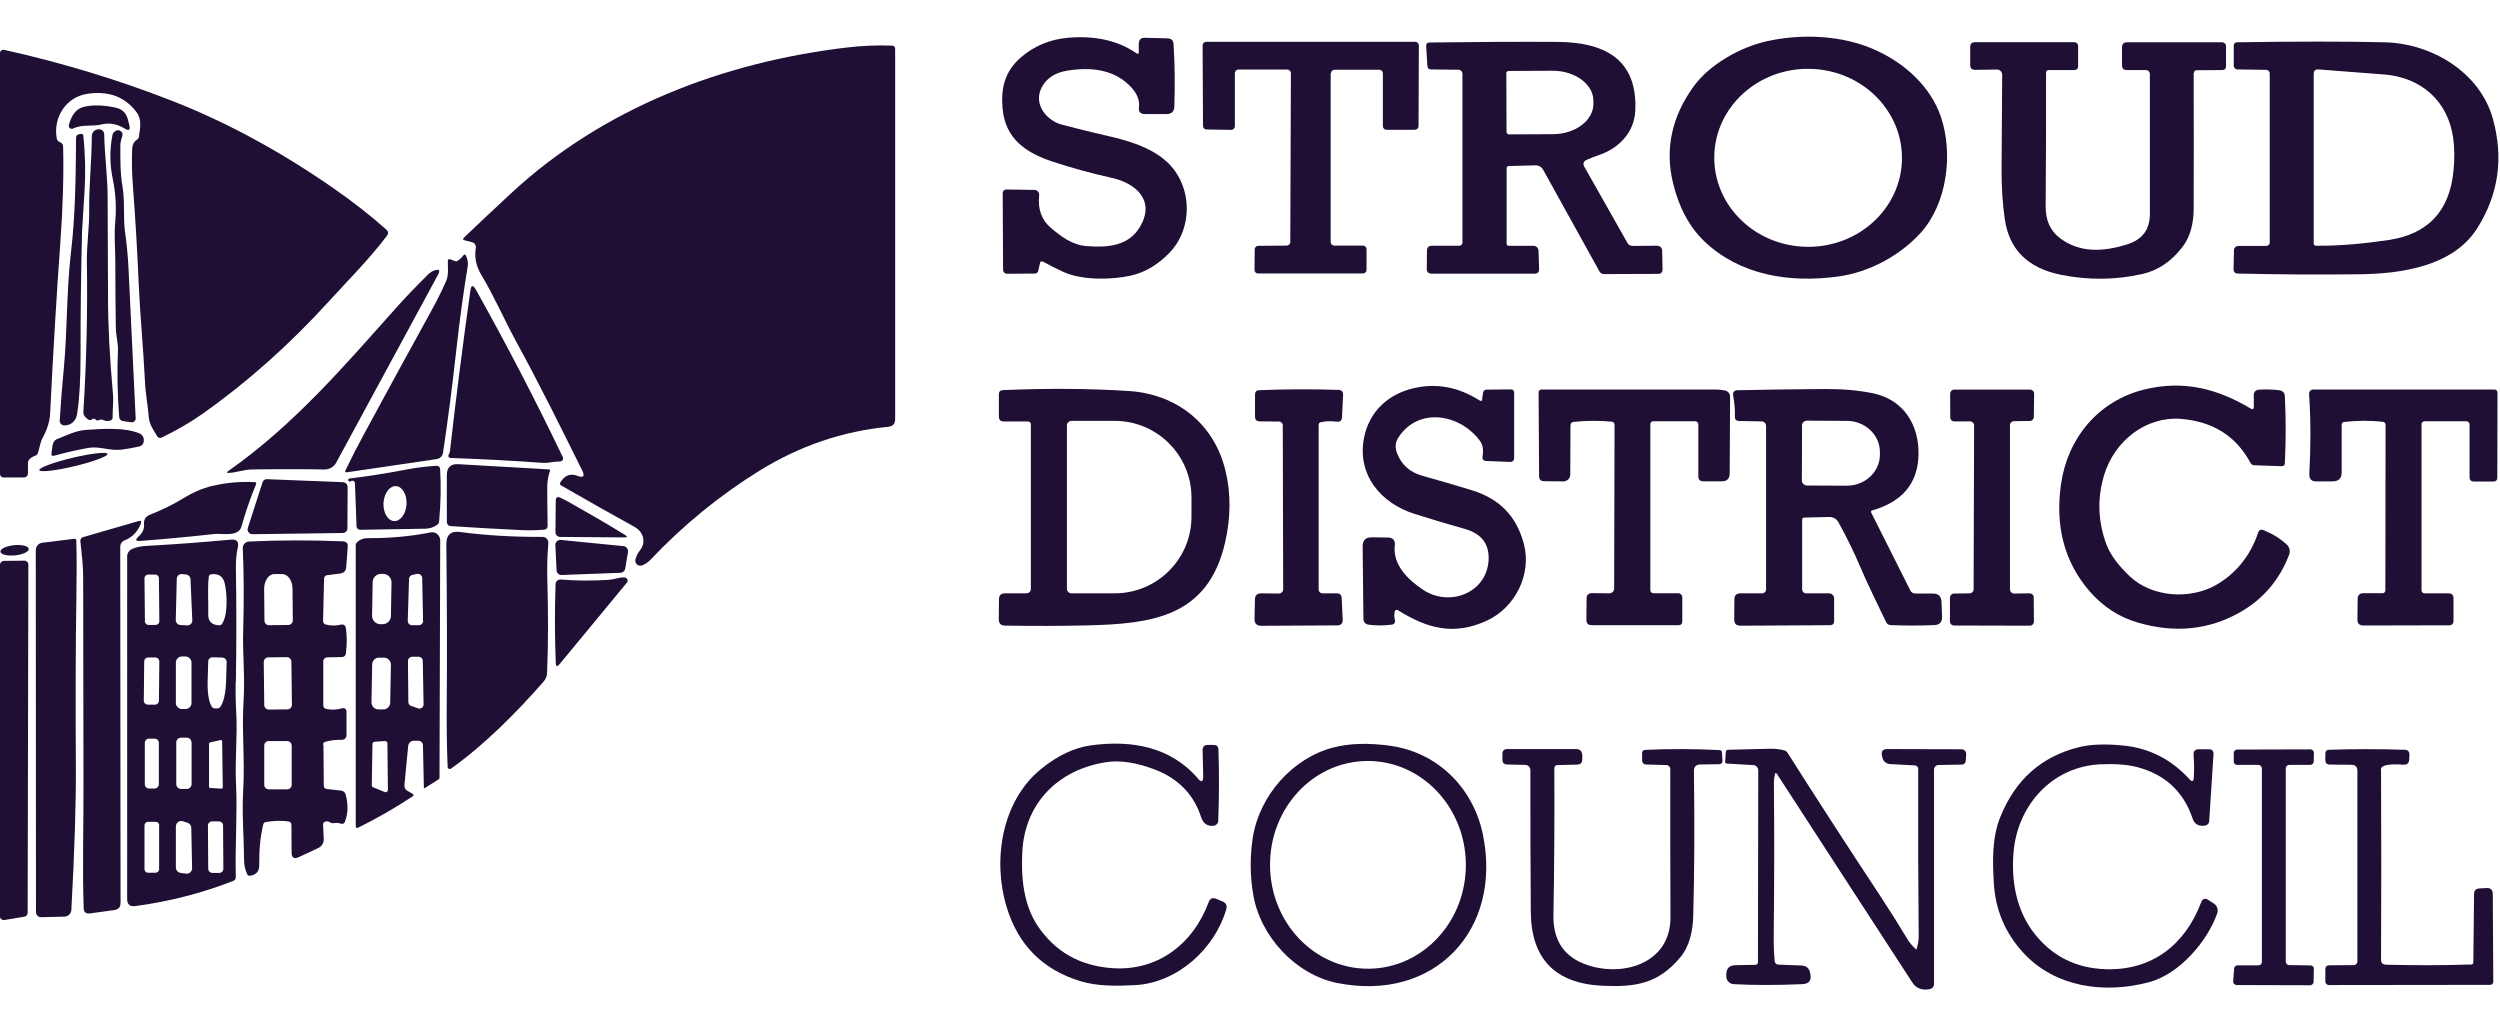 <?xml version="1.0" encoding="UTF-8"?>
<svg id="Layer_1" data-name="Layer 1" xmlns="http://www.w3.org/2000/svg" viewBox="0 0 249.48 102.42">
  <defs>
    <style>
      .cls-1 {
        fill: #1f0f35;
        stroke-width: 0px;
      }
    </style>
  </defs>
  <path class="cls-1" d="M113.64,5.15v-.79c.02-.41.22-.6.63-.59l2.24.06c.38.01.58.2.6.58.13,2.02.15,4.1.08,6.24-.02.48-.27.73-.75.73h-2.21c-.43,0-.62-.22-.57-.65.12-.89-.35-1.76-1.4-2.6-1.38-1.1-3.28-1.47-5.7-1.09-1.26.19-2.13.76-2.61,1.69-.86,1.66.47,3.31,2.05,3.72,1.44.38,2.92.74,4.44,1.09,2.05.47,4.12,1.06,5.72,2.36,2.85,2.32,3,6.8.53,9.34-1.16,1.19-2.44,1.95-3.82,2.26-1.87.42-4.84.51-6.77-.37-.69-.32-1.37-.66-2.03-1.03-.09-.05-.21-.02-.26.07,0,.02-.02.03-.02.05l-.18.8c-.04.18-.16.28-.35.28l-2.76.02c-.22,0-.4-.18-.4-.4l-.04-7.58c0-.29.14-.43.43-.43l2.73.04c.27,0,.49.23.48.5,0,.02,0,.03,0,.05-.15,1.37.24,2.46,1.18,3.25,1.04.88,2.14,1.7,3.56,1.81,2.12.16,4.21,0,5.35-1.97,1.49-2.59-.42-4.29-2.81-4.83-2.09-.47-4.06-1.01-5.91-1.62-2.6-.86-4.74-2.22-5.02-5.29-.19-2.03.22-3.72,1.8-5.1,1.36-1.18,2.96-1.84,4.82-1.99,2.67-.21,4.91.3,6.71,1.54.18.12.27.08.27-.14Z"/>
  <path class="cls-1" d="M187.13,4.98c2.93,1.31,5.54,3.66,6.56,6.69,1.26,3.76.58,8.67-2,11.54-2.07,2.29-5.15,3.96-8.24,4.38-4.89.68-9.83-.14-13.35-3.49-1.52-1.45-2.57-3.41-3.16-5.89-.8-3.37-.11-6.56,2.06-9.57,1.61-2.24,4.72-3.94,7.25-4.51,3.51-.79,7.57-.63,10.88.85ZM189.8,15.93c.09-4.91-4.02-8.96-9.19-9.06-5.17-.1-9.44,3.8-9.54,8.7h0c-.09,4.91,4.02,8.96,9.19,9.06h0c5.17.1,9.44-3.8,9.54-8.7h0Z"/>
  <path class="cls-1" d="M145.64,24.52c.17,0,.3-.14.3-.3V7.37c0-.23-.17-.41-.39-.41l-2.72-.03c-.25,0-.38-.13-.39-.37l-.12-1.95c-.01-.25.1-.37.35-.37,4.5-.06,8.75-.08,12.74-.06,4.53.03,8.02,1.59,7.78,6.87-.1,2.19-1.68,3.77-3.62,4.42-.42.14-.83.3-1.23.48-.33.15-.41.38-.23.7l4.3,7.6c.1.18.29.29.5.29l2.46-.02c.27,0,.49.21.5.48l.04,1.86c0,.31-.15.47-.46.47l-5.38.02c-.19,0-.37-.1-.46-.27l-5.6-10.11c-.18-.32-.46-.48-.83-.47l-2.64.07c-.1,0-.19.09-.19.2v7.56c0,.11.09.2.2.2h2.48c.27,0,.49.21.5.48l.06,1.83c.01.32-.14.47-.46.47h-10.25c-.34,0-.51-.17-.5-.51l.02-1.79c0-.32.17-.49.49-.49h2.78ZM150.32,7.33l.02,5.83c0,.14.11.25.25.25l4.36-.02c2.25,0,4.07-1.37,4.06-3.04h0v-.28c0-1.67-1.84-3.02-4.09-3.01l-4.36.02c-.14,0-.25.11-.25.25Z"/>
  <path class="cls-1" d="M226.2,24.52c.17,0,.3-.14.3-.3V7.32c0-.19-.16-.35-.35-.35l-2.86-.04c-.21,0-.38-.17-.38-.37v-1.97c0-.24.11-.36.35-.37,6-.09,10.9-.09,14.71,0,4.68.11,9.52,2.97,10.81,7.67,1.07,3.9.55,7.52-1.56,10.87-2.41,3.84-7.62,4.56-11.76,4.61-4.18.05-8.22.02-12.12-.07-.31,0-.46-.17-.45-.47l.04-1.86c0-.24.2-.42.43-.43h2.84ZM231.09,24.52c2.4.03,4.94-.22,7.27-.57,3.91-.58,6.06-2.86,6.47-6.81.13-1.21.12-2.34-.02-3.36-.52-3.73-3.24-6.08-6.93-6.35-2.23-.17-4.39-.33-6.5-.5-.33-.02-.49.13-.49.45v16.93c0,.11.09.21.21.21h0Z"/>
  <path class="cls-1" d="M132.79,7.32v16.83c0,.2.16.36.36.36h2.86c.2,0,.36.16.36.36h0s0,2.06,0,2.06c0,.2-.16.36-.36.36h-10.46c-.2.01-.36-.15-.36-.35,0,0,0,0,0,0l.02-2.05c0-.2.16-.36.36-.36l2.83-.02c.2,0,.36-.16.36-.36l.06-16.85c0-.2-.16-.36-.36-.36h-4.87c-.2,0-.36.17-.36.37h0s0,5.29,0,5.29c0,.2-.16.36-.36.36,0,0,0,0,0,0l-2.46-.04c-.2,0-.36-.16-.36-.36l-.04-8.02c0-.2.16-.36.36-.37,0,0,0,0,0,0h20.86c.2,0,.36.17.36.37h0s-.03,8.05-.03,8.05c0,.2-.16.36-.36.36h-2.84c-.2,0-.36-.16-.36-.36h0v-5.27c0-.2-.16-.36-.36-.36h-4.46c-.2,0-.36.16-.36.36h0Z"/>
  <path class="cls-1" d="M218.91,7.27c.02,4.91.01,9.43,0,13.56,0,1.34-.28,2.73-1.12,3.82-1.11,1.44-2.44,2.34-3.99,2.69-2.7.61-5.41.63-8.15.08-3.3-.67-5.16-2.53-5.59-5.57-.22-1.52-.32-3.12-.32-4.79.01-3.06.03-6.26.06-9.6,0-.29-.23-.52-.51-.52,0,0,0,0-.01,0l-2.18.03c-.33,0-.49-.16-.49-.49v-1.78c0-.33.16-.49.49-.49h9.83c.3-.01.45.14.45.44v1.94c0,.26-.13.4-.4.4h-2.5c-.2,0-.3.1-.3.3,0,4.47,0,8.91-.04,13.31-.01,1.37.46,2.42,1.41,3.15,2,1.52,4.36,1.38,6.74.63,1.5-.47,2.25-1.48,2.25-3.03,0-4.79,0-9.44,0-13.96,0-.22-.18-.4-.4-.4h-1.89c-.33.01-.49-.15-.49-.49v-1.79c0-.33.17-.49.5-.49h9.48c.22,0,.4.18.4.4v1.98c0,.26-.14.39-.39.39l-2.53.02c-.19,0-.28.1-.28.29Z"/>
  <path class="cls-1" d="M57.62,47.49c.61.22.77.03.48-.54-2.11-4.25-4.28-8.65-6.63-12.94-1.18-2.17-2.17-4.48-3.45-6.6-.51-.85-.69-1.74-.54-2.68.04-.25-.12-.5-.37-.56l-.72-.18c-.2-.05-.23-.15-.08-.29,1.54-1.47,3.1-2.94,4.69-4.41,9.14-8.48,21.09-13.08,33.51-14.55,1.53-.18,3.03-.24,4.49-.19.22,0,.33.12.33.34v36.95c0,.45-.23.7-.68.75-4.55.44-8.82,1.89-12.81,4.35-4.01,2.48-7.66,5.46-10.93,8.92-.24.25-.51.44-.83.56-.26.1-.55-.03-.65-.29-.04-.1-.05-.22-.02-.32.1-.34.25-.63.45-.89.65-.81.35-1.85-.54-2.34-2.34-1.29-4.78-2.67-7.33-4.14-.12-.07-.14-.16-.08-.28.41-.71.98-.94,1.7-.69Z"/>
  <path class="cls-1" d="M13.86,13.64c.12-.86.33-1.69-.24-2.45-1.14-1.53-2.77-2.14-4.89-1.83-2.12.31-3.44,2.33-3.07,4.44.03.19.14.32.33.39.06.02.11.05.16.1.1.1.15.21.15.35.07,2.8-.02,6.05-.29,9.73-.37,5.15-.71,10.79-1.01,16.93-.04.75-.29,1.55-.75,2.41-.25.45-.3,1-.46,1.49-.05.14-.14.23-.28.28-.21.07-.39.18-.55.33-.11.1-.16.23-.17.37v1.02c-.01.3-.16.44-.46.45H.4C.13,47.65,0,47.51,0,47.25V5.29c0-.18.14-.32.32-.32.02,0,.05,0,.07,0,5.73,1.27,11.33,2.97,16.8,5.1,5.41,2.12,10.79,5.03,16.14,8.75,1.88,1.31,3.62,2.67,5.22,4.09.21.19.23.39.06.62-1.73,2.3-3.86,4.42-5.76,6.51-3.97,4.36-8.19,8.12-12.65,11.26-1.17.83-2.53,1.62-4.08,2.37-.16.08-.34.02-.43-.13-.37-.62-.79-1.18-.85-1.95-.08-1.15-.32-2.26-.37-3.45-.16-3.29-.49-6.66-.63-9.83-.14-3.28-.33-6.54-.58-9.79-.1-1.27-.12-2.5-.07-3.69.02-.39.18-.69.49-.9.11-.07.17-.18.19-.31Z"/>
  <path class="cls-1" d="M12.47,12.84c-.77-.47-1.54-.61-2.29-.43-1,.25-1.94-.04-2.89.42-.15.07-.33,0-.4-.14-.03-.06-.04-.13-.02-.2.27-1.06.78-1.67,1.54-1.84.89-.2,1.93-.17,3.12.09.67.14,1.08.55,1.24,1.21l.14.56c.11.46-.04.57-.44.33Z"/>
  <path class="cls-1" d="M9.9,41.91c-.13.08-.25.07-.36-.04-.12-.12-.24-.13-.37-.01-.16.14-.38.06-.67-.26-.13-.14-.19-.32-.18-.51.31-5.01.43-9.96.35-14.85-.03-1.77.25-3.47.23-5.25-.03-2.46.25-4.89.26-7.34,0-.42.21-.67.62-.75.05-.01.1-.01.15,0,.31.05.47.24.47.55.04,2.06.33,4.1.34,6.14.02,3.41.03,6.76.04,10.04,0,2.91.17,6.13.49,9.65.08.81-.05,1.58-.03,2.38,0,.13-.07.24-.19.29-.26.1-.51.09-.77-.04-.14-.07-.27-.06-.4.02Z"/>
  <path class="cls-1" d="M11.51,26.22c0-1.35-.14-2.74-.01-4.09.13-1.42.05-2.85-.25-4.28-.31-1.51-.31-2.98-.02-4.41.02-.11.08-.2.16-.27.22-.19.42-.23.6-.12.23.14.29.34.2.59-.12.31-.18.62-.18.94,0,1.37-.02,2.69.22,4.07.25,1.47.05,3.11.25,4.51.17,1.21.29,2.45.35,3.72.23,4.87.46,9.82.71,14.87.01.2-.15.38-.35.39-.02,0-.05,0-.07,0l-.8-.11c-.27-.04-.41-.19-.43-.46-.17-2.22-.21-4.42-.12-6.58.03-.76-.2-1.5-.21-2.27-.03-1.88-.05-4.04-.05-6.49Z"/>
  <path class="cls-1" d="M8.04,35.49c0,2.38-.11,4.34-.35,5.85-.1.66-.63,1.15-1.3,1.11-.26-.01-.45-.24-.43-.49,0,0,0,0,0,0,.11-1.83.25-3.57.41-5.22.36-3.8.26-7.72.71-11.52.45-3.82.48-7.65.51-11.45,0-.23.12-.36.35-.39l.14-.02c.12-.02.23.07.24.18,0,0,0,0,0,0,.19,1.87.23,3.69.12,5.46-.16,2.68-.25,4.03-.25,4.05-.11,4.22-.16,8.37-.15,12.43Z"/>
  <path class="cls-1" d="M45.67,26.02c.2-.13.39-.3.55-.51.12-.16.22-.15.3.04.16.38.21.73.15,1.06-.41,2.44-.79,5.23-1.14,8.37-.39,3.52-.83,6.92-1.32,10.21-.05.32-.3.57-.62.62l-8.97,1.32c-.17.02-.22-.04-.14-.2.57-1.19,1.18-2.39,1.84-3.6,2.21-4.08,4.46-8.22,6.77-12.4.5-.91.97-1.85,1.41-2.83.3-.66.18-1.34.19-2.03,0-.19.1-.25.28-.18l.43.16c.1.04.2.03.29-.03Z"/>
  <path class="cls-1" d="M43.72,27.4l-10.16,18.75c-.23.44-.69.71-1.19.7-2.36-.04-4.77-.04-7.22,0-.82.01-1.48.29-2.28.34-.26.02-.28-.05-.07-.2,6.54-4.59,11.58-10.5,16.75-16.29.88-.99,1.93-2.08,3.15-3.29.22-.22.44-.36.67-.43.46-.15.58,0,.35.42Z"/>
  <path class="cls-1" d="M47.48,28.89c2.93,5.24,5.88,10.87,8.69,16.74.07.15,0,.32-.14.39-.04.02-.08.03-.12.03-.32,0-.63.03-.93.08-.28.06-.56.07-.84.06-2.81-.21-5.88-.37-9.2-.49-.11,0-.2-.1-.2-.21,0-.03,0-.07.03-.09.08-.14.13-.29.14-.44.6-5.3,1.28-10.62,2.03-15.96.08-.57.26-.6.54-.1Z"/>
  <path class="cls-1" d="M147.9,39.83l.1-.66c.03-.17.17-.29.34-.29l2.47-.02c.16,0,.28.12.29.28,0,0,0,0,0,0v6.61c-.01.2-.17.35-.36.35,0,0,0,0,0,0l-2.43-.1c-.28-.01-.4-.16-.36-.43.08-.54.08-1.1-.25-1.56-1.99-2.71-6.17-3.45-8.17-.32-.3.46-.33.98-.11,1.55.44,1.14,1.27,1.88,2.49,2.23,1.55.43,3.18.91,4.87,1.42,2.81.85,4.55,2.55,5.3,5.43.77,2.96-.84,6.27-3.65,7.59-3.37,1.58-6.04.78-8.94-1.02-.1-.06-.22-.03-.28.06-.01.02-.02.04-.02.06-.07.29-.07.58.02.89.05.18-.05.37-.24.42-.02,0-.03,0-.05.01-.86.11-1.65.11-2.39,0-.27-.04-.46-.27-.47-.54l-.08-7.26c0-.61.3-.92.91-.91l1.59.02c.53,0,.77.27.71.8-.22,1.92,1.32,3.42,2.8,4.4,2.66,1.79,6.39.32,6.56-2.95.08-1.6-.7-2.63-2.35-3.1-1.68-.47-3.36-.98-5.05-1.51-3.39-1.07-5.77-3.94-5.02-7.64.51-2.55,2.38-4.33,5.02-4.92,2.24-.5,4.4-.09,6.5,1.24.16.1.25.06.28-.12Z"/>
  <path class="cls-1" d="M224.91,40.56v-1.15c-.01-.27.2-.5.47-.52.7-.05,1.39-.03,2.06.05.36.05.56.25.57.62.11,2.19.11,4.41,0,6.66-.01.21-.12.31-.33.3l-2.71-.09c-.18,0-.31-.09-.39-.24-1.44-2.68-3.76-4.14-6.96-4.39-3.49-.26-6.61,2.2-7.64,5.59-.7,2.3-.63,4.6.2,6.88.38,1.04,1.17,2.12,2.36,3.25,2.22,2.09,5.99,2.33,8.58.87,2.02-1.14,3.48-2.99,4.22-5.23.1-.28.28-.37.56-.25.94.39,1.71.87,2.31,1.44.27.25.36.64.23.99-.96,2.54-2.62,4.48-4.96,5.79-3.09,1.74-6.47,2.07-10.14,1-1.89-.55-3.49-1.6-4.82-3.13-2.5-2.9-3.45-6.45-2.85-10.67.65-4.59,3.7-8.33,8.35-9.47,3.89-.94,7.24-.08,10.56,1.9.23.14.34.07.33-.19Z"/>
  <path class="cls-1" d="M102.46,59.2c.23,0,.41-.19.41-.42v-16.42c.01-.17-.12-.3-.29-.3h-2.4c-.33,0-.5-.17-.5-.5v-2.2c0-.28.14-.42.41-.43,4.47-.19,8.65-.16,12.57.09,4.85.32,8.53,3.33,9.64,7.98.54,2.26.53,4.64-.05,7.15-1.7,7.4-7.26,8.11-13.77,8.26-2.54.06-5.27.07-8.18.02-.42,0-.63-.22-.63-.64l.02-1.99c0-.39.2-.59.6-.59h2.16ZM106.47,42.46v16.29c0,.26.21.46.46.46h4.31c4.23,0,7.66-3.42,7.66-7.65h0v-1.91c0-4.22-3.43-7.65-7.66-7.65h-4.31c-.26,0-.46.21-.46.46Z"/>
  <path class="cls-1" d="M131.78,42.14c-.11.03-.19.12-.19.24v16.44c0,.22.18.39.4.39,0,0,0,0,0,0h1.38c.33-.01.51.15.52.48l.1,2.15c.02.37-.16.56-.54.57l-7.58.04c-.46,0-.69-.23-.68-.69l.04-1.92c0-.43.23-.64.66-.63l1.73.02c.23,0,.42-.18.43-.41,0,0,0,0,0-.01l-.04-16.37c0-.2-.17-.37-.37-.37l-1.92-.02c-.32,0-.48-.17-.48-.49v-2.18c0-.28.14-.43.41-.44,2.63-.11,5.29-.12,7.97-.03.23,0,.42.2.41.44,0,0,0,0,0,0l-.11,2.29c-.02.33-.19.48-.52.44-.61-.08-1.14-.06-1.6.06Z"/>
  <path class="cls-1" d="M186.81,50.94c-.07.02-.11.1-.09.17,0,0,0,.01,0,.02l3.92,7.8c.09.18.28.3.49.3h1.73c.57-.01.87.28.89.85l.05,1.46c.02.54-.24.82-.78.84-1.46.06-2.91.06-4.35,0-.19,0-.37-.12-.45-.3-.86-1.81-1.76-3.58-2.55-5.44-.66-1.56-1.4-3.07-2.22-4.54-.2-.35-.52-.52-.97-.51-.84.02-1.65.04-2.44.06-.11,0-.2.09-.2.2v6.96c0,.22.18.4.4.4h2.29c.27,0,.5.23.5.5v2.23c.01.3-.13.45-.43.45l-8.92.05c-.42,0-.62-.21-.62-.63l.02-2.01c0-.39.2-.59.59-.59h2.18c.21,0,.39-.18.39-.39h0s0-16.26,0-16.26c0-.33-.16-.5-.49-.51l-2.19-.04c-.3,0-.44-.16-.43-.45.02-.67-.04-1.35-.17-2.05-.07-.37.08-.57.46-.57,2.87-.06,5.78-.1,8.71-.12,1.75-.01,3.35.13,4.8.43,3.03.63,4.63,3.17,4.52,6.24-.1,2.78-1.64,4.6-4.64,5.45ZM179.83,42.48l-.02,5.46c0,.28.22.5.5.51l3.98.02c1.82,0,3.31-1.38,3.31-3.09,0,0,0,0,0,0v-.27c0-1.71-1.47-3.1-3.29-3.11l-3.98-.02c-.28,0-.51.22-.51.5,0,0,0,0,0,0Z"/>
  <path class="cls-1" d="M156.72,42.45l-.02,4.9c0,.38-.31.69-.69.69,0,0,0,0-.01,0l-1.91-.02c-.33,0-.5-.17-.5-.5l-.05-8.37c0-.15.12-.28.28-.28h0c5.67,0,11.46,0,17.36,0,.31,0,.61.03.92.09.37.08.56.31.55.69l-.04,7.59c0,.53-.27.79-.79.79h-1.84c-.33,0-.5-.16-.5-.49v-5.2c0-.17-.14-.3-.31-.3h-4.18c-.2,0-.3.11-.3.31v16.55c0,.16.13.3.3.3h2.5c.22.01.39.19.39.41v2.38c0,.27-.13.4-.39.4h-8.63c-.37,0-.55-.18-.55-.55l.02-2.11c0-.36.19-.54.55-.54l1.71.02c.27,0,.49-.21.49-.48,0,0,0,0,0,0l.04-16.35c0-.15-.12-.28-.27-.3-1.24-.12-2.51-.11-3.81.02-.21.02-.31.14-.31.35Z"/>
  <path class="cls-1" d="M196.95,58.81l.05-16.35c0-.22-.18-.41-.41-.41,0,0,0,0,0,0h-1.56c-.22.01-.41-.17-.41-.39h0s-.01-2.37-.01-2.37c0-.22.18-.41.4-.41,0,0,0,0,0,0h7.57c.22,0,.41.17.41.4,0,0,0,0,0,0l-.03,2.33c0,.22-.18.4-.4.4l-1.58.02c-.22,0-.4.18-.4.41v16.38c0,.22.19.41.41.41,0,0,0,0,0,0l1.55-.02c.22,0,.41.17.41.4,0,0,0,0,0,0l.02,2.42c0,.22-.18.41-.4.41,0,0,0,0,0,0l-7.58-.02c-.22,0-.4-.18-.4-.41v-2.38c.01-.22.19-.4.41-.4l1.55-.02c.22,0,.4-.18.4-.4Z"/>
  <path class="cls-1" d="M241.91,42.05c-.14,0-.26.12-.26.26v16.6c0,.17.13.3.3.3h2.39c.33,0,.5.16.5.5v2.24c0,.3-.15.45-.45.45l-8.53.02c-.41,0-.62-.2-.61-.62l.03-2.11c0-.27.23-.49.5-.49h1.96c.16.01.3-.12.3-.28l.02-16.54c0-.14-.11-.26-.25-.28-1.29-.15-2.59-.14-3.89.01-.14.02-.24.13-.24.27v4.76c0,.6-.31.89-.9.9h-1.61c-.51.01-.74-.24-.72-.75.15-2.69.15-5.35-.02-7.97-.02-.24.16-.44.4-.45,0,0,.02,0,.03,0h18.07c.17,0,.3.14.3.31h0s-.02,8.48-.02,8.48c0,.26-.13.39-.39.39h-1.93c-.3.01-.45-.14-.45-.44v-5.26c0-.17-.14-.31-.32-.31h-4.22Z"/>
  <path class="cls-1" d="M5.79,43.78c.94-.36,1.73-.8,2.8-.88,1.82-.13,3.87-.24,5.28.33.37.15.53.44.47.85-.03.23-.2.42-.43.47-.58.14-1.17.24-1.79.32-1.17.14-2.19-.36-3.26-.18-1.1.19-2.24.45-3.42.78-.24.07-.34-.02-.3-.27l.1-.73c.05-.34.23-.58.55-.7Z"/>
  <ellipse class="cls-1" cx="7.33" cy="46.11" rx="3.5" ry=".43" transform="translate(-10.49 2.95) rotate(-13.4)"/>
  <path class="cls-1" d="M54.85,46.86s.05.03.05.06c0,0,0,0,0,.01-.2.58-.29,1.14-.29,1.67,0,1.29.02,2.58.04,3.89,0,.2-.15.36-.34.37-.82.06-1.59.08-2.3.04-2.29-.11-4.64-.24-7.04-.4-.22-.01-.38-.19-.38-.41v-4.71c.01-.75.39-1.1,1.14-1.06l9.13.53Z"/>
  <path class="cls-1" d="M35.06,48.02c-.09.04-.16.05-.24,0-.07-.04-.1-.12-.06-.19.02-.04.07-.07.12-.08,1.74-.21,3.63-.5,5.65-.89,1.02-.19,2.03-.32,3.03-.38.19-.01.35.13.36.31,0,0,0,0,0,0,.1,1.65.07,3.41-.1,5.26-.01.14-.08.24-.19.32-.36.26-.77.39-1.22.39-2.13.03-4.28.07-6.46.11-.2,0-.37-.15-.37-.35l-.16-4.31c0-.14-.12-.25-.26-.24-.04,0-.07.01-.1.03ZM39.32,52c.64.04,1.19-.72,1.25-1.68h0c.05-.96-.42-1.77-1.05-1.81h0c-.64-.04-1.19.72-1.25,1.68h0c-.05.96.42,1.77,1.05,1.81h0Z"/>
  <path class="cls-1" d="M26.68,47.82l7.56.3c.25.01.45.22.45.47l-.02,4.13c0,.26-.21.47-.47.47l-9.01.12c-.26,0-.47-.2-.48-.46,0-.05,0-.11.02-.16l1.47-4.56c.07-.2.26-.33.47-.32Z"/>
  <path class="cls-1" d="M24.09,52.56c-.3,1.06-1.93.64-2.71.73-2.32.26-4.77.49-7.35.69-.51.04-.57-.11-.19-.45.39-.35.57-.75.53-1.2-.04-.47.16-.8.61-.97,1.22-.49,2.31-1.02,3.25-1.6.99-.61,1.96-1.03,2.91-1.26,1.4-.33,2.81-.46,4.24-.39.17,0,.23.09.16.25-.55,1.33-1.04,2.73-1.45,4.21Z"/>
  <path class="cls-1" d="M56.94,50.2c1.92,1.08,3.74,2.14,5.43,3.18.27.17.25.25-.07.25l-6.4-.05c-.26,0-.48-.22-.47-.48,0,0,0,0,0,0l.03-3.13c0-.35.16-.44.47-.3.35.17.68.34,1.01.53Z"/>
  <path class="cls-1" d="M14.06,52.25c-.33.82-.87,1.38-1.64,1.68-.26.1-.42.35-.42.62l.03,35.54c0,.43-.21.67-.64.73l-2.42.33c-.4.05-.6-.12-.62-.52-.14-4.25,0-8.39-.02-12.78-.01-7.07-.02-13.81-.03-20.22,0-1.18-.15-2.43-.28-3.62-.02-.18.09-.36.27-.41l5.53-1.6c.24-.07.32.01.22.25Z"/>
  <path class="cls-1" d="M54.13,53.57c.33,0,.59.27.59.59,0,.02,0,.03,0,.05-.1,1.22-.14,2.44-.1,3.65.08,3.11.11,6.23-.03,9.31-.01.32-.14.62-.37.88-2.7,3.07-5.85,6.26-9.21,8.65-.09.07-.23.05-.3-.05-.02-.03-.04-.07-.04-.12-.08-2.04-.11-4.17-.09-6.38.04-4.46.03-9.74-.04-15.82-.01-.95.45-1.37,1.37-1.24,2.55.34,5.3.5,8.23.49Z"/>
  <path class="cls-1" d="M40.67,78.92l.49.29c.15.09.15.18,0,.27-1.73,1.15-3.54,2.18-5.41,3.11-.16.08-.25.03-.25-.16v-27.99c-.01-.12.03-.22.11-.3.28-.3.66-.44,1.13-.44,2.18.02,4.26-.18,6.23-.57.43-.09.85.19.94.63.01.05.02.11.02.16l-.07,23.72s-.02.09-.06.11l-1.43.91s-.05.01-.07-.01c0,0,0-.02,0-.03l-.09-4.17c0-.36-.19-.54-.56-.53h-.3c-.38,0-.58.2-.62.57l-.37,3.85c-.02.24.09.47.3.59ZM39.07,58.12c0-.46-.36-.84-.82-.85h-.21c-.46-.01-.84.35-.85.81l-.06,3.36c0,.46.36.84.82.85h.21c.46.01.84-.35.85-.81l.06-3.36ZM40.69,61.96c0,.23.18.43.41.43,0,0,0,0,0,0h.69c.23.01.42-.18.43-.41,0,0,0,0,0-.01l-.09-4.29c0-.23-.2-.42-.43-.41-.03,0-.05,0-.08,0l-.47.1c-.19.04-.33.2-.33.4l-.13,4.18ZM39.01,66.33c0-.38-.3-.69-.67-.7h-.5c-.38-.02-.69.29-.7.67l-.07,3.79c0,.38.3.69.67.7h.5c.38.02.69-.29.7-.67l.07-3.79ZM40.75,70.06c0,.17.11.33.28.39l.69.24c.22.07.45-.04.53-.26.02-.05.02-.09.02-.14l-.08-4.34c0-.23-.19-.41-.42-.41h-.65c-.23.01-.41.2-.41.43h0s.04,4.09.04,4.09ZM37.1,78.36c0,.09.05.18.14.21l1.16.47c.11.05.24,0,.29-.12.01-.03.02-.06.02-.09l-.05-4.66c0-.12-.1-.22-.23-.22,0,0,0,0-.01,0l-1.04.07c-.11,0-.2.1-.21.22l-.07,4.12Z"/>
  <path class="cls-1" d="M7.62,59.7c-.07,4.51-.09,10.12-.05,16.84.02,3.69-.13,8.44-.45,14.26-.02.37-.32.66-.69.67l-2.23.06c-.41.01-.61-.19-.61-.59l-.02-36.04c0-.38.28-.69.65-.74l3.17-.39c.15-.02.22.05.23.2.04,1.69.04,3.61,0,5.76Z"/>
  <path class="cls-1" d="M23.52,68.03c-.02,1.13,0,2.19.06,3.18.12,2.3-.14,4.6-.03,6.89.15,3.16-.1,6.26-.02,9.44,0,.16-.09.31-.24.36-3.11,1.22-6.37,2.06-9.79,2.52-.54.07-.81-.16-.81-.71v-34.19c0-.32.2-.61.49-.74.4-.18.9-.28,1.49-.31,2.8-.15,5.59-.36,8.37-.62.59-.06.82.2.69.78-.14.64-.2,1.31-.19,2.02.06,3.75.06,7.54,0,11.37ZM15.86,57.7c0-.2-.17-.37-.37-.36h-.71c-.2,0-.37.17-.36.38l.04,4.28c0,.2.17.37.37.36h.71c.2,0,.37-.17.36-.38l-.04-4.28ZM19.01,57.8c-.01-.24-.2-.44-.44-.47l-.39-.04c-.27-.03-.51.16-.54.43,0,.01,0,.03,0,.04l-.1,4.11c0,.26.2.49.46.5l.67.04c.27.02.5-.19.52-.46,0-.02,0-.04,0-.05l-.18-4.11ZM20.78,61.29c-.02.72.35,1.09,1.11,1.11.11,0,.19-.04.26-.13.65-.97.49-3.16.27-4.07-.16-.67-.59-.97-1.31-.9-.17.02-.26.11-.28.28-.13,1.28-.02,2.46-.05,3.72ZM19.11,66.12c0-.33-.27-.61-.61-.61h-.34c-.33,0-.61.27-.61.61v4.03c0,.33.27.61.61.61h.34c.33,0,.61-.27.61-.61h0v-4.03ZM15.9,66c0-.21-.17-.38-.38-.39h-.74c-.21,0-.38.16-.39.37l-.04,3.95c0,.21.17.38.38.39h.74c.21,0,.38-.16.39-.37l.04-3.95ZM22.21,65.62l-1-.03c-.23,0-.43.18-.43.41,0,0,0,0,0,0l-.06,1.97c-.05,1.49.25,2.71.67,2.72,0,0,0,0,0,0h.33c.42.02.79-1.17.84-2.66l.06-1.96c0-.23-.17-.43-.41-.44,0,0,0,0,0,0ZM19.11,74.09c0-.27-.22-.48-.48-.48h-.56c-.27,0-.48.22-.48.48h0v4.16c0,.27.22.48.49.48h.56c.27,0,.48-.22.48-.48h0v-4.16ZM15.85,74.13c0-.23-.19-.42-.42-.42h-.56c-.23,0-.42.19-.42.42h0s0,4.14,0,4.14c0,.23.19.42.42.42h.56c.23,0,.42-.19.42-.42h0s0-4.14,0-4.14ZM22.16,73.97c0-.07-.06-.13-.13-.12,0,0-.02,0-.02,0l-1.05.24c-.06.01-.1.06-.1.12v4.29c-.01.07.04.12.11.13l1.13.07c.07,0,.13-.05.13-.12,0,0,0,0,0,0l-.06-4.6ZM19.09,82.62c0-.23-.15-.44-.37-.51l-.45-.15c-.29-.1-.6.06-.69.34-.02.06-.03.12-.03.18v4.09c0,.28.21.51.48.54l.53.07c.3.04.57-.17.61-.47,0-.03,0-.05,0-.08l-.08-4ZM22.26,82.38c0-.23-.19-.41-.41-.41h-.69c-.23,0-.41.19-.41.42l.03,4.31c0,.23.19.41.41.41h.69c.23,0,.41-.19.41-.42l-.03-4.31ZM15.89,82.36c0-.19-.16-.35-.35-.35h-.77c-.19,0-.35.16-.35.35v4.38c0,.19.15.35.34.35h.77c.19,0,.35-.16.35-.35h0s0-4.38,0-4.38Z"/>
  <path class="cls-1" d="M32.28,74.33l.03,4.05c0,.22.11.33.33.36l1.36.15c.27.03.45.18.51.45.25.98.22,1.88-.1,2.69-.06.15-.22.22-.37.17-.23-.08-.47-.1-.73-.06-.14.02-.27,0-.38-.08-.15-.1-.3-.12-.47-.07-.15.05-.23.16-.22.32l.07,1.42c.02.38-.2.73-.54.89l-1.94.91c-.48.23-.73.07-.73-.46l-.02-2.75c0-.21-.11-.33-.32-.35-.69-.09-1.43-.07-2.23.06-.14.02-.22.11-.26.24-.29,1.18-.42,2.54-.4,4.08,0,.61-.3.96-.92,1.04-.14.02-.23-.03-.29-.16-.19-.45-.29-.88-.3-1.3-.02-2.4-.23-4.74-.09-7.09.18-3.03-.16-5.97.04-9,.15-2.32-.12-4.65-.04-7.07.08-2.7.07-5.38-.04-8.06-.02-.35.26-.65.61-.67,0,0,0,0,0,0,3.04-.14,6.17-.15,9.37-.02.36.02.52.2.49.55l-.15,2.03c-.03.37-.23.58-.59.63l-1.32.17c-.17.02-.29.16-.3.33l-.1,4.23c0,.19.09.32.27.36.48.13.97.14,1.48.02.31-.07.48.05.53.36.11.77.11,1.6,0,2.48-.03.26-.18.39-.44.39l-1.43.03c-.22,0-.39.18-.39.39v4.37c0,.23.12.36.35.4.52.09,1,.07,1.45-.06.35-.1.52.03.52.39v2.19c.01.38-.18.56-.56.55-.45-.02-.97.04-1.54.19-.16.04-.25.15-.24.32ZM26.87,62.39l1.89-.02c.26,0,.46-.21.46-.47l-.03-3.15c0-.81-.47-1.47-1.03-1.46h-.8c-.56.01-1.01.68-1,1.49h0s.03,3.16.03,3.16c0,.26.22.46.47.46h0ZM29.08,66.03c0-.25-.21-.45-.46-.45h0l-1.85.02c-.25,0-.45.21-.45.46h0s.05,4.3.05,4.3c0,.25.21.45.46.45h0l1.85-.02c.25,0,.45-.21.45-.46h0s-.05-4.3-.05-4.3ZM29.1,74.39c0-.24-.2-.44-.44-.44h-1.85c-.24,0-.44.2-.44.45v3.93c0,.24.21.44.45.44h1.85c.24,0,.44-.2.44-.45v-3.93Z"/>
  <path class="cls-1" d="M61.91,57.16l-5.86.22c-.27.01-.5-.2-.51-.47l-.12-2.51c-.01-.27.2-.5.47-.52.02,0,.05,0,.07,0l6.26.62c.27.02.47.27.45.54,0,.01,0,.02,0,.04l-.28,1.67c-.04.23-.23.4-.47.41Z"/>
  <ellipse class="cls-1" cx="1.46" cy="54.91" rx="1.42" ry=".51" transform="translate(-5.45 .42) rotate(-5.7)"/>
  <path class="cls-1" d="M0,91.44v-35.08c0-.21.17-.39.39-.39l2.05-.02c.22,0,.39.17.39.39,0,0,0,0,0,0l-.07,34.76c0,.19-.14.35-.33.38l-1.99.33c-.21.04-.41-.11-.45-.32,0-.02,0-.04,0-.06Z"/>
  <path class="cls-1" d="M60.83,57.85c.55-.04,1.02-.28,1.53-.22.17.02.29.18.27.35,0,.06-.03.11-.07.16l-6.72,8.14c-.24.29-.37.25-.38-.13-.1-2.52-.11-5.14-.02-7.86,0-.27.24-.47.5-.46,0,0,.01,0,.02,0,1.52.13,3.14.14,4.86.03Z"/>
  <path class="cls-1" d="M119.51,77.67c.38.44.57.37.56-.22l-.06-2.59c0-.34.16-.51.5-.52h.6c.31,0,.47.14.48.45.08,2.36.07,4.73-.02,7.12-.01.25-.19.45-.43.49-.69.1-1.09-.27-1.29-.89-.75-2.28-2.32-3.87-4.72-4.76-1.5-.56-3.21-.95-4.83-.68-4.81.79-8.02,4.15-8.28,8.9-.14,2.58.11,5.34,1.57,7.48,1.73,2.54,4.18,3.92,7.35,4.16,4.49.34,8.09-2.32,9.67-6.57.14-.38.4-.5.78-.34l.6.25c.36.15.49.42.38.79-1.11,3.87-4.83,7.36-9.14,7.57-1.79.09-3.7.12-5.39-.39-3.77-1.14-6.24-3.61-7.39-7.42-1.42-4.68-.49-10.58,3.45-13.77,1.66-1.35,3.34-2.14,5.04-2.36,4.01-.53,7.84.15,10.58,3.28Z"/>
  <path class="cls-1" d="M138.79,74.43c4.72.68,8.22,4.22,9.18,8.8,2,9.57-4.83,16.82-14.55,14.86-4.1-.83-7.66-4.62-8.36-8.82-.32-1.88-.33-3.76-.05-5.63.65-4.26,3.99-7.99,8.02-9.04,1.63-.43,3.56-.48,5.77-.17ZM136.62,96.67c5.4-.06,9.72-4.74,9.66-10.47h0c-.06-5.72-4.48-10.32-9.88-10.26h0c-5.4.06-9.72,4.74-9.66,10.47h0c.06,5.72,4.48,10.32,9.88,10.26h0Z"/>
  <path class="cls-1" d="M218.5,77.77c.25.27.39.23.42-.14.05-.7.05-1.46-.02-2.28-.03-.39.15-.58.53-.58h.98c.34,0,.5.16.48.5l-.43,6.68c-.01.21-.17.39-.38.43-.65.12-1.08-.12-1.28-.71-.91-2.69-2.75-4.39-5.53-5.12-.96-.25-2.17-.34-3.63-.28-4.77.2-8.24,3.98-8.69,8.63-.28,2.96.24,5.96,2.1,8.3,1.79,2.26,4.16,3.43,7.11,3.52,4.6.14,7.91-2.46,9.49-6.66.15-.39.39-.47.75-.24l.53.35c.33.21.46.62.33.98-.97,2.74-3.71,6.03-6.79,6.86-4.47,1.2-9.37.51-12.53-2.9-1.82-1.96-2.81-4.28-2.97-6.96-.13-2.24-.2-4.53.65-6.63,1.49-3.71,4.1-6.03,7.85-6.96,1.12-.28,2.57-.34,4.34-.17,2.63.24,4.86,1.37,6.7,3.39Z"/>
  <path class="cls-1" d="M155.11,76.68c.02,5.13,0,10.01-.09,14.64-.05,2.58,1.11,4.25,3.47,5.01,3.65,1.18,8.23-.28,8.21-4.8-.02-4.85-.03-9.77-.02-14.78,0-.22-.17-.39-.39-.4l-2.05-.06c-.2,0-.36-.17-.37-.37v-.75c0-.22.1-.33.32-.34,2.4-.11,4.86-.1,7.39.02.16,0,.25.09.26.26l.05.82c.01.17-.12.32-.29.33,0,0,0,0-.01,0l-1.9.03c-.44,0-.66.23-.65.67.07,5.35.05,10.18-.07,14.48-.04,1.38-.34,2.95-1.27,4.07-2.23,2.69-4.54,3.01-7.8,2.86-4.73-.23-7.11-2.7-7.14-7.42-.03-5.02-.05-9.72-.04-14.1,0-.28-.22-.51-.51-.52l-1.81-.04c-.31,0-.46-.16-.47-.47v-.56c-.01-.34.15-.51.49-.51h6.84c.43,0,.64.22.64.66v.36c0,.34-.18.52-.52.53l-1.95.05c-.21,0-.32.11-.32.33Z"/>
  <path class="cls-1" d="M191.26,94.69c.14-.4.21-.82.21-1.24-.05-5.44-.07-11.01-.05-16.72,0-.19-.14-.34-.33-.35l-2.48-.13c-.37-.02-.68-.28-.76-.64l-.04-.19c-.1-.45.07-.67.53-.67l7.41.02c.25,0,.45.2.46.45,0,0,0,.02,0,.03l-.04.67c-.01.21-.18.38-.39.38l-2.33.04c-.25,0-.45.21-.45.46v21.35c0,.32-.16.51-.48.57-.75.12-1.32-.1-1.68-.67-4.41-6.79-8.92-13.72-13.51-20.81-.1-.15-.17-.14-.21.04-.07.29-.1.58-.1.87.05,4.88.04,10.12-.02,15.71,0,.68.03,1.36.1,2.06.02.19.18.34.37.34l2.3.09c.48.02.77.26.86.73l.03.13c.12.64-.14.97-.79,1-2.59.11-4.88.11-6.87,0-.4-.02-.72-.35-.73-.76v-.19c0-.61.3-.93.91-.94l1.97-.04c.19,0,.28-.1.28-.29l.03-19.11c0-.28-.22-.52-.5-.53l-2.62-.15c-.12,0-.18-.07-.18-.19l.06-.95c0-.16.09-.24.25-.24,1.32-.03,2.69-.06,4.12-.1.55-.01,1.05.04,1.5.17.11.03.2.1.27.2,3,4.72,6.05,9.44,9.17,14.16.97,1.47,1.91,2.96,2.83,4.49.19.32.47.65.82.97.05.05.09.04.11-.03Z"/>
  <path class="cls-1" d="M230.9,96.69l-.02,1.28c0,.19-.16.35-.35.35l-7.33-.02c-.19,0-.35-.16-.35-.35,0,0,0-.02,0-.02l.1-1.28c.01-.18.17-.32.35-.32h2.07c.19.01.35-.14.35-.33,0,0,0,0,0,0v-19.32c-.01-.19-.17-.35-.36-.35h-2.1c-.19.01-.35-.15-.35-.34,0,0,0,0,0,0v-.84c0-.19.15-.35.34-.35l7.31-.02c.19,0,.35.16.35.35,0,0,0,0,0,0l-.02.86c0,.19-.16.34-.35.34h-2.09c-.19,0-.35.15-.35.34h0s0,19.29,0,19.29c0,.19.15.35.35.35l2.12.03c.19,0,.35.16.35.35h0Z"/>
  <path class="cls-1" d="M246.57,96.26c.17,0,.25-.09.25-.26l.07-6.78c0-.35.18-.54.53-.56l.71-.04c.42-.02.63.18.63.59l.05,8.77c0,.16-.13.3-.3.3l-16.1.02c-.2,0-.36-.16-.36-.35,0,0,0,0,0,0v-1.24c.01-.25.14-.38.39-.38l2.45-.02c.2,0,.36-.16.36-.36v-19.01c0-.41-.2-.62-.61-.62l-2.14-.02c-.29,0-.44-.15-.45-.45v-.61c-.01-.27.12-.41.39-.42,2.44-.08,4.94-.08,7.51,0,.34,0,.5.18.49.52l-.02.43c-.01.39-.21.57-.6.54-1.62-.12-2.36.09-2.21.64.03,6.22.03,12.5,0,18.82,0,.32.16.49.49.5,2.82.07,5.63.07,8.45-.02Z"/>
</svg>
